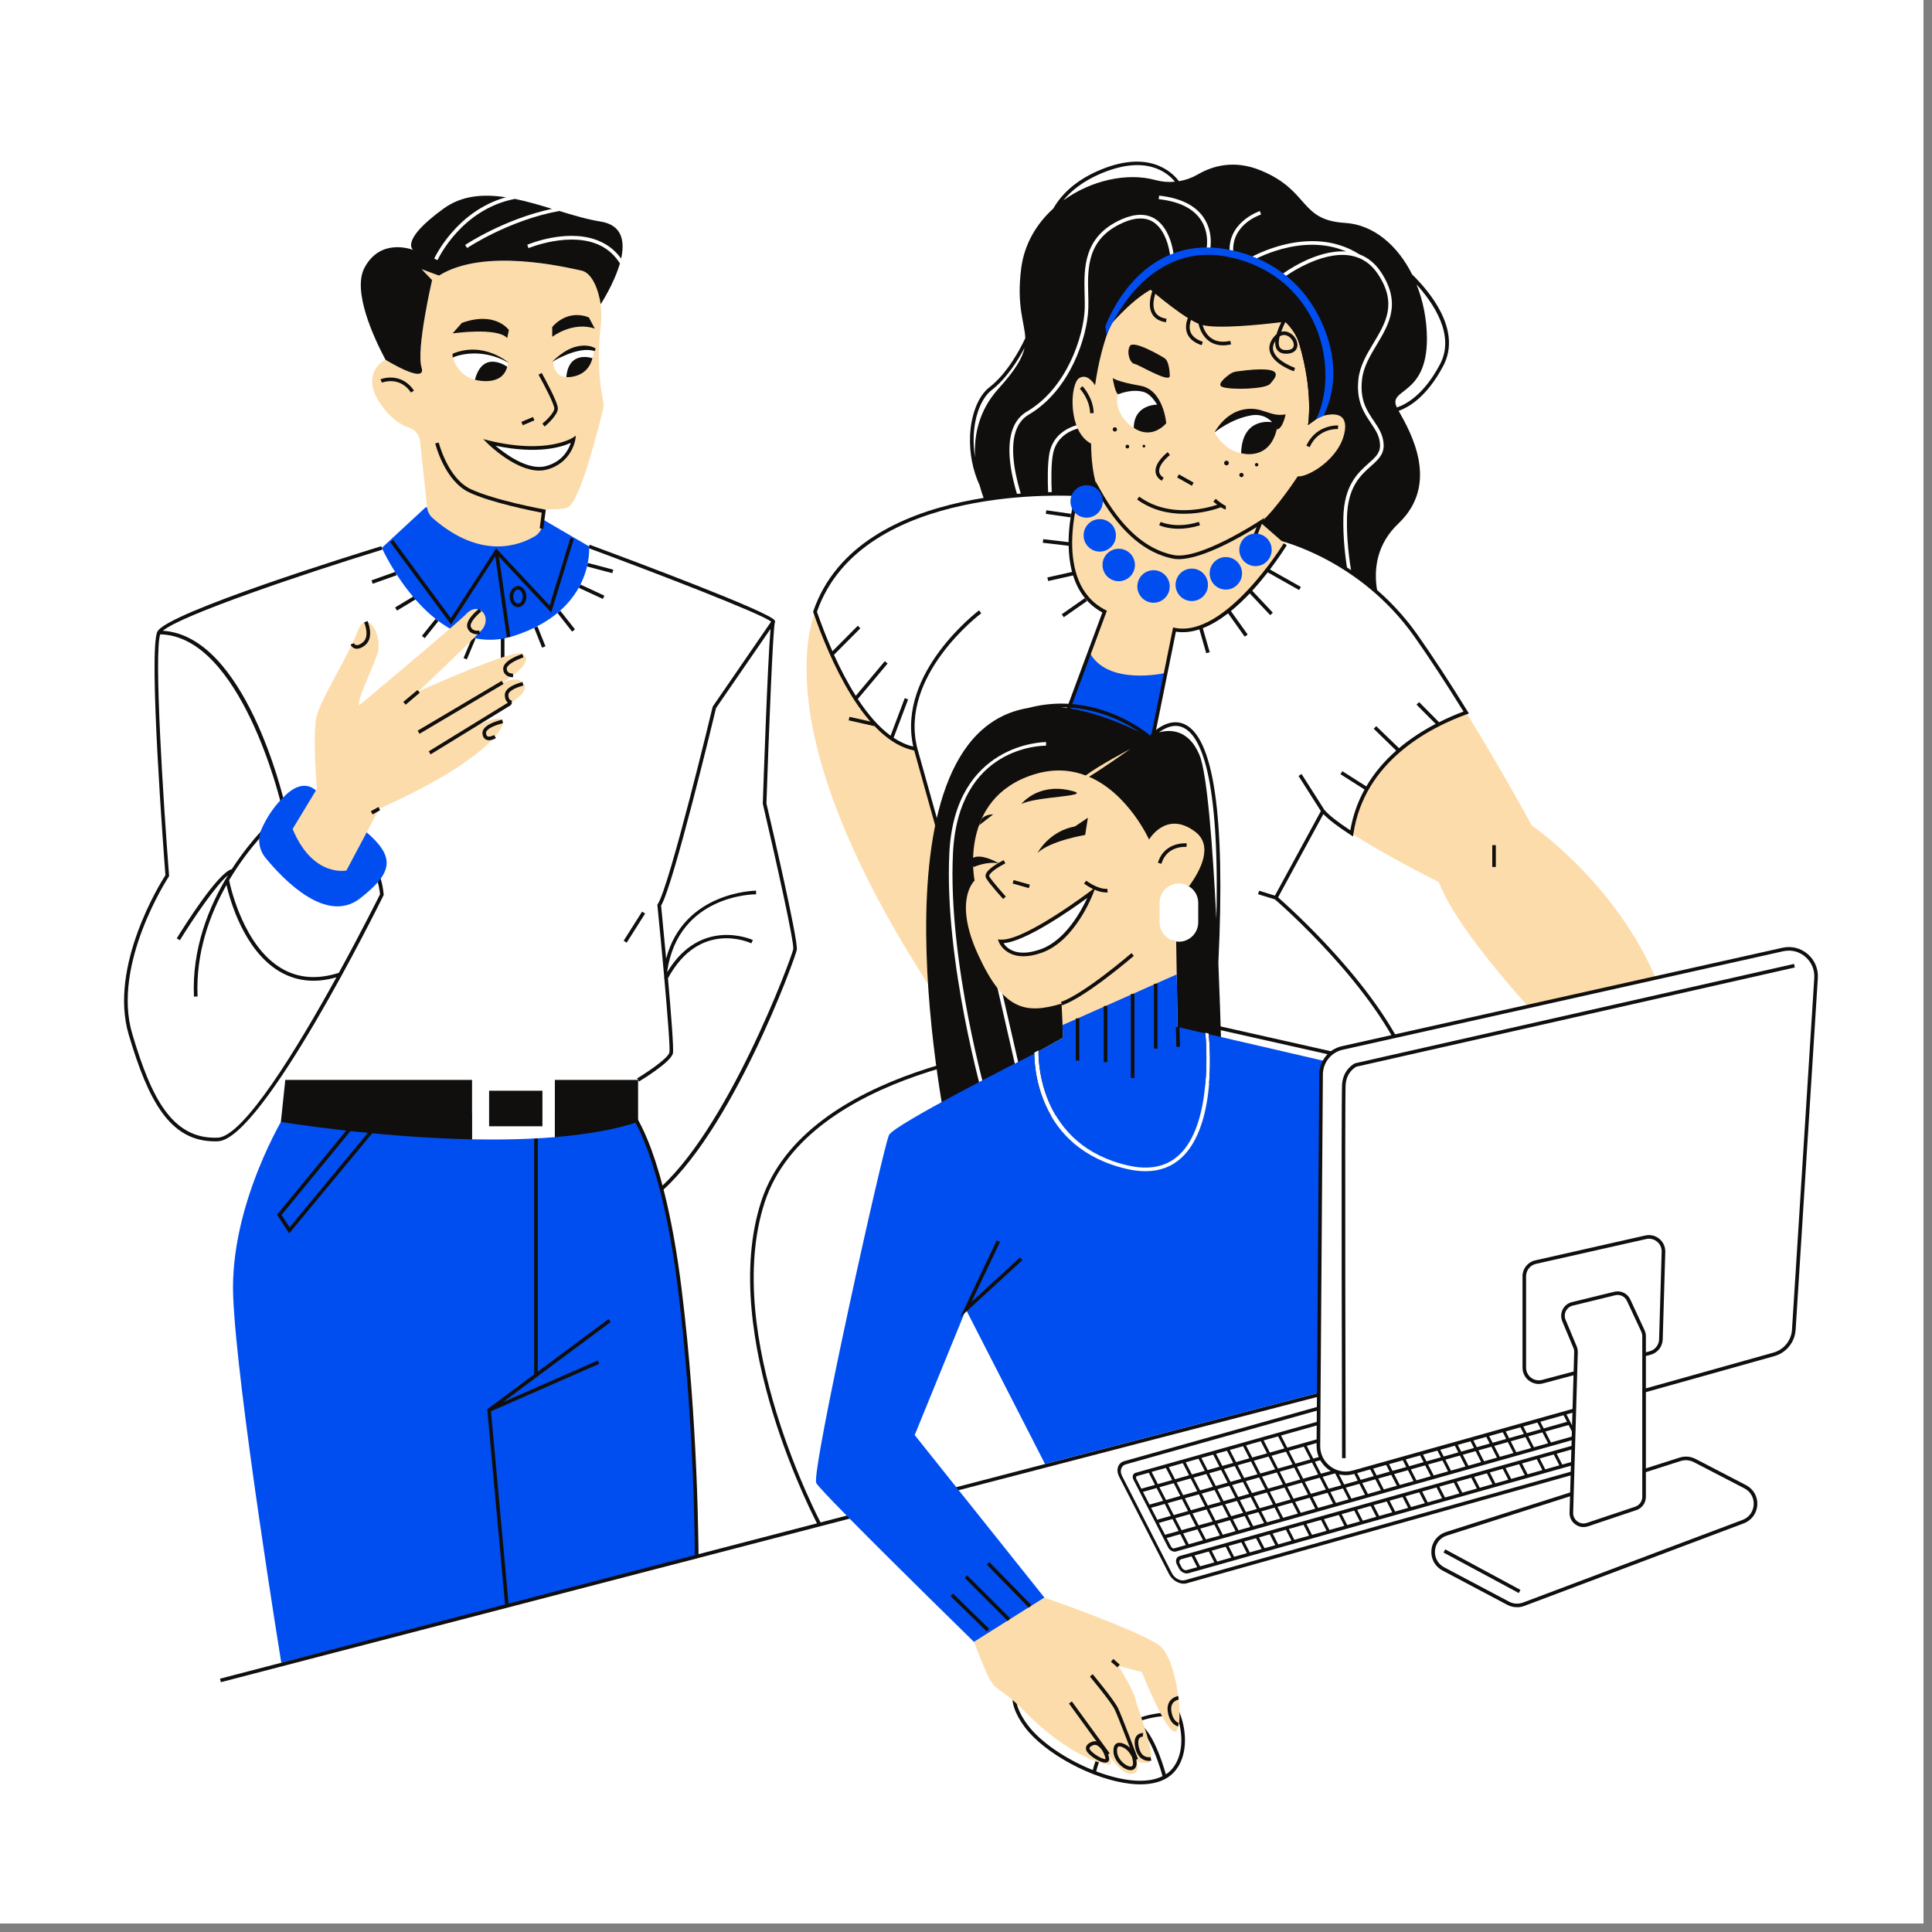 <svg xmlns="http://www.w3.org/2000/svg" xmlns:xlink="http://www.w3.org/1999/xlink" width="150" viewBox="0 0 112.5 112.5" height="150" preserveAspectRatio="xMidYMid meet"><rect x="0" y="0" width="112.5" height="112.5" fill="#808080" stroke="none"/><defs><clipPath id="id1"><path d="M 0 0 L 112.004 0 L 112.004 112.004 L 0 112.004 Z M 0 0 " clip-rule="nonzero"></path></clipPath><clipPath id="id2"><path d="M 59.027 78.684 L 94.262 78.684 L 94.262 103.902 L 59.027 103.902 Z M 59.027 78.684 " clip-rule="nonzero"></path></clipPath><clipPath id="id3"><path d="M 58.816 78.262 L 93.422 78.262 L 93.422 103.902 L 58.816 103.902 Z M 58.816 78.262 " clip-rule="nonzero"></path></clipPath><clipPath id="id4"><path d="M 56 43 L 71 43 L 71 103.906 L 56 103.906 Z M 56 43 " clip-rule="nonzero"></path></clipPath><clipPath id="id5"><path d="M 55 45 L 70 45 L 70 103.906 L 55 103.906 Z M 55 45 " clip-rule="nonzero"></path></clipPath><clipPath id="id6"><path d="M 76 55 L 105.965 55 L 105.965 86 L 76 86 Z M 76 55 " clip-rule="nonzero"></path></clipPath><clipPath id="id7"><path d="M 76.645 55.102 L 105.855 55.102 L 105.855 86 L 76.645 86 Z M 76.645 55.102 " clip-rule="nonzero"></path></clipPath></defs><g clip-path="url(#id1)"><path fill="rgb(100%, 100%, 100%)" d="M 0 0 L 112.5 0 L 112.5 120 L 0 120 Z M 0 0 " fill-opacity="1" fill-rule="nonzero"></path><path fill="rgb(100%, 100%, 100%)" d="M 0 0 L 112.5 0 L 112.5 112.5 L 0 112.5 Z M 0 0 " fill-opacity="1" fill-rule="nonzero"></path><path fill="rgb(100%, 100%, 100%)" d="M 0 0 L 112.5 0 L 112.5 112.5 L 0 112.5 Z M 0 0 " fill-opacity="1" fill-rule="nonzero"></path></g><path fill="rgb(6.27%, 5.879%, 5.099%)" d="M 34.23 32.781 L 35.711 33.172 L 35.656 33.375 L 34.18 32.984 Z M 27.5 37.113 L 27.691 37.191 L 27.184 38.398 L 26.992 38.32 Z M 25.363 36.035 L 25.527 36.168 L 24.734 37.16 L 24.57 37.027 Z M 24.141 34.691 L 24.25 34.871 L 23.117 35.555 L 23.008 35.371 Z M 21.633 33.793 L 23.027 33.297 L 23.098 33.496 L 21.703 33.992 Z M 29.164 37.043 L 29.375 37.043 L 29.375 38.359 L 29.164 38.359 Z M 33.793 34.035 L 35.191 34.684 L 35.105 34.875 L 33.703 34.227 Z M 31.297 36.473 L 31.762 37.633 L 31.566 37.715 L 31.102 36.551 Z M 32.625 35.562 L 33.48 36.648 L 33.316 36.781 L 32.461 35.691 Z M 37.566 53.195 L 36.492 54.891 L 36.316 54.777 L 37.387 53.086 Z M 46.398 55.305 C 46.32 55.766 42.57 66.09 38.238 69.613 L 38.105 69.449 C 42.301 66.039 46.117 55.707 46.191 55.27 C 46.258 54.891 45.168 50.008 44.422 46.816 L 44.418 46.805 L 44.418 46.789 C 44.449 45.863 44.699 38.555 44.867 36.621 L 41.695 41.23 C 41.543 41.871 39.211 51.551 38.496 52.73 C 38.531 53.105 38.656 54.371 38.789 55.82 C 39.816 51.914 43.98 51.863 44.027 51.863 L 44.027 52.074 C 43.844 52.074 39.523 52.129 38.855 56.531 C 38.855 56.555 38.859 56.578 38.859 56.598 C 40.812 53.363 43.809 54.723 43.84 54.738 L 43.75 54.93 C 43.629 54.871 40.738 53.566 38.895 56.965 C 39.078 59.02 39.238 61.082 39.184 61.332 C 39.07 61.844 37.398 62.859 37.207 62.977 L 37.102 62.793 C 37.789 62.379 38.91 61.605 38.98 61.285 C 39.027 61.078 38.879 59.172 38.684 56.977 L 38.656 56.961 C 38.664 56.945 38.672 56.934 38.68 56.922 C 38.555 55.508 38.406 53.98 38.281 52.715 L 38.277 52.676 L 38.301 52.645 C 38.977 51.645 41.473 41.27 41.496 41.164 L 41.512 41.129 L 44.902 36.199 C 44.371 35.75 38.309 33.41 34.262 31.914 L 34.336 31.719 C 36.816 32.637 44.922 35.664 45.121 36.141 C 45.137 36.176 45.137 36.215 45.121 36.246 C 45.008 36.559 44.766 42.715 44.629 46.785 C 44.836 47.664 46.492 54.766 46.398 55.305 Z M 19.73 56.648 C 18.477 57.051 17.348 56.961 16.375 56.379 C 14.195 55.082 13.434 51.707 13.34 51.258 C 14.516 49.277 15.852 48.023 16.047 47.84 C 17.984 47.664 19.508 48.051 20.578 48.984 C 21.93 50.16 22.109 51.848 22.129 52.078 C 22.004 52.324 21.031 54.273 19.73 56.648 Z M 20.719 48.828 C 19.598 47.848 18.008 47.445 15.996 47.633 L 15.961 47.637 L 15.934 47.66 C 15.91 47.684 14.684 48.773 13.496 50.613 C 12.695 50.801 10.695 53.984 10.293 54.641 L 10.473 54.75 C 11.27 53.457 12.598 51.516 13.273 50.965 C 12.172 52.773 11.168 55.219 11.293 58.035 L 11.504 58.023 C 11.391 55.488 12.211 53.258 13.188 51.531 C 13.398 52.449 14.215 55.336 16.266 56.562 C 16.879 56.926 17.543 57.109 18.258 57.109 C 18.688 57.109 19.129 57.039 19.59 56.91 C 17.34 61 14.188 66.188 12.68 66.246 C 10.055 66.352 8.828 64.004 7.699 60.191 C 6.496 56.137 9.793 51.098 9.828 51.047 L 9.848 51.016 L 9.844 50.98 C 9.5 46.555 8.961 38.051 9.328 36.938 C 14.031 37.031 16.344 46.719 16.367 46.816 L 16.57 46.77 C 16.477 46.367 14.246 37.012 9.48 36.73 C 10.559 35.82 17.555 33.453 22.266 32.004 L 22.203 31.805 C 20.926 32.195 9.703 35.676 9.164 36.781 C 8.629 37.875 9.562 50.055 9.633 50.961 C 9.352 51.395 6.316 56.27 7.496 60.25 C 8.633 64.078 9.875 66.461 12.516 66.461 C 12.57 66.461 12.629 66.461 12.688 66.457 C 15.289 66.359 22.043 52.727 22.328 52.145 L 22.34 52.121 L 22.34 52.094 C 22.336 52.016 22.23 50.145 20.719 48.828 " fill-opacity="1" fill-rule="nonzero"></path><path fill="rgb(0.78%, 30.589%, 94.119%)" d="M 24.785 29.539 L 22.234 31.902 C 22.234 31.902 25.195 38.551 29.926 37.027 C 34.656 35.504 34.301 31.816 34.301 31.816 L 31.602 30.242 Z M 18.844 46.633 C 18.844 46.633 18.121 44.941 16.672 46.258 C 15.934 46.93 15.488 47.691 15.23 48.273 C 14.984 48.832 15.074 49.484 15.461 49.953 C 16.551 51.281 19.031 53.832 20.977 52.305 C 23.547 50.289 22.938 49.375 18.844 46.633 Z M 36.781 64.82 C 40.277 68.762 40.672 90.715 40.672 90.715 L 16.379 96.824 C 16.379 96.824 13.789 80.875 13.578 75.488 C 13.363 70.102 16.648 64.82 16.648 64.82 L 36.781 64.82 " fill-opacity="1" fill-rule="nonzero"></path><path fill="rgb(99.219%, 86.269%, 67.059%)" d="M 20.172 50.688 L 22.086 47.086 C 28.285 44.344 29.703 42.141 29.195 41.867 C 28.688 41.59 25.867 43.242 25.867 43.242 C 29.859 40.918 30.938 40.395 30.457 39.762 C 29.977 39.129 28.336 40.258 28.336 40.258 C 30.695 39.047 30.945 38.281 30.371 38.055 C 29.777 37.816 24.375 40.258 24.375 40.258 C 24.375 40.258 27.32 37.465 28.016 36.723 C 28.711 35.98 27.91 34.988 27.188 35.715 C 26.465 36.441 20.922 41.066 20.922 41.066 C 20.734 40.879 21.59 39.184 21.965 38.109 C 22.34 37.031 21.352 35.34 20.84 36.723 C 20.332 38.105 18.754 40.582 18.457 41.629 C 18.164 42.676 18.457 45.93 18.457 45.93 L 17.039 48.27 C 18.219 51.117 20.172 50.688 20.172 50.688 Z M 35.121 23.809 C 34.875 24.828 33.809 29.102 33.094 29.523 C 32.793 29.699 32.039 29.625 31.828 29.672 C 31.457 29.754 31.66 30.211 31.586 30.586 C 31.535 30.852 31.375 31.086 31.145 31.223 C 30.285 31.738 28.02 32.641 25.199 30.172 C 25.016 30.012 24.895 29.789 24.871 29.543 L 24.461 25.703 C 24.418 25.332 24.172 25.012 23.816 24.898 C 23.352 24.75 22.664 24.352 22.016 23.301 C 21.336 22.199 21.746 21.301 22.449 20.949 C 22.449 20.949 24.867 22.445 24.547 21.395 C 24.223 20.348 25.16 16.312 25.16 16.312 L 24.547 15.672 L 25.562 16.047 C 28.188 14.406 32.926 15.562 33.836 15.75 C 34.746 15.938 34.977 17.715 34.977 17.715 L 34.973 17.719 C 35.023 18.129 35.039 18.551 34.984 18.977 C 34.707 21.09 35.008 22.82 35.129 23.391 C 35.156 23.531 35.156 23.672 35.121 23.809 " fill-opacity="1" fill-rule="nonzero"></path><path fill="rgb(100%, 100%, 100%)" d="M 33.398 25.582 C 33.398 25.582 31.891 26.586 28.48 25.762 C 28.48 25.762 30.355 27.609 31.781 27.25 C 33.211 26.891 33.398 25.582 33.398 25.582 Z M 29.57 21.133 C 29.57 21.133 28.168 20.086 26.355 20.742 C 26.355 20.742 26.59 21.934 27.785 22.137 C 29.57 22.441 29.57 21.133 29.57 21.133 Z M 33.398 21.922 C 32.23 22.191 32.211 21.098 32.211 21.098 C 33.121 19.988 34.586 20.363 34.586 20.363 C 34.586 20.363 34.566 21.652 33.398 21.922 " fill-opacity="1" fill-rule="nonzero"></path><path fill="rgb(6.27%, 5.879%, 5.099%)" d="M 28.879 42.98 L 28.77 42.801 C 28.707 42.836 28.508 42.93 28.395 42.879 C 28.379 42.871 28.324 42.848 28.301 42.719 C 28.25 42.406 29.02 42.172 29.289 42.113 L 29.246 41.906 C 29.121 41.934 28 42.188 28.098 42.754 C 28.129 42.949 28.23 43.035 28.309 43.07 C 28.363 43.094 28.418 43.105 28.477 43.105 C 28.664 43.105 28.852 42.996 28.879 42.98 Z M 29.801 40.793 C 29.793 40.793 29.602 40.785 29.602 40.465 C 29.602 40.184 30.246 39.973 30.473 39.922 L 30.426 39.715 C 30.32 39.742 29.395 39.965 29.395 40.465 C 29.395 40.887 29.656 41 29.797 41.004 Z M 29.879 39.434 L 29.871 39.227 C 29.867 39.223 29.684 39.23 29.582 39.129 C 29.531 39.082 29.508 39.016 29.508 38.934 C 29.508 38.699 30.078 38.41 30.48 38.281 L 30.418 38.078 C 30.301 38.117 29.301 38.453 29.301 38.934 C 29.301 39.074 29.344 39.195 29.438 39.281 C 29.586 39.426 29.809 39.434 29.867 39.434 C 29.871 39.434 29.879 39.434 29.879 39.434 Z M 27.949 36.918 L 27.906 36.715 C 27.891 36.719 27.52 36.793 27.414 36.492 C 27.336 36.262 27.75 35.828 28.027 35.609 L 27.898 35.445 C 27.812 35.512 27.062 36.113 27.219 36.562 C 27.32 36.855 27.59 36.934 27.797 36.934 C 27.852 36.934 27.906 36.93 27.949 36.918 Z M 21.25 37.578 C 21.816 37.129 21.418 36.203 21.402 36.16 L 21.207 36.246 C 21.211 36.254 21.559 37.062 21.121 37.41 C 20.965 37.535 20.832 37.586 20.734 37.562 C 20.645 37.539 20.605 37.457 20.605 37.453 L 20.41 37.535 C 20.441 37.602 20.527 37.727 20.68 37.766 C 20.715 37.773 20.75 37.777 20.785 37.777 C 20.922 37.777 21.082 37.711 21.25 37.578 Z M 22.137 47.176 L 22.035 46.992 L 21.594 47.238 L 21.695 47.422 Z M 29.773 41.043 L 29.664 40.863 L 24.965 43.75 L 25.074 43.926 Z M 29.32 39.828 L 29.215 39.648 L 24.32 42.547 L 24.43 42.727 Z M 23.621 41.035 L 23.484 40.871 L 24.309 40.18 L 24.441 40.34 L 23.621 41.035 " fill-opacity="1" fill-rule="nonzero"></path><path fill="rgb(6.27%, 5.879%, 5.099%)" d="M 39.688 75.039 C 38.695 67.078 36.938 64.844 36.859 64.754 L 36.699 64.887 C 36.719 64.91 38.496 67.164 39.48 75.066 C 40.465 82.992 40.457 90.453 40.457 90.527 L 40.668 90.527 C 40.668 90.457 40.676 82.98 39.688 75.039 Z M 20.828 65.352 L 16.395 70.746 L 16.863 71.465 L 21.473 65.902 Z M 20.801 65.051 L 21.766 65.879 L 16.84 71.82 L 16.133 70.73 Z M 35.559 76.98 L 29.289 81.645 L 34.812 79.219 L 34.895 79.414 L 28.59 82.18 L 29.625 93.508 L 29.418 93.531 L 28.371 82.062 L 31.105 80.027 L 31.105 66.254 L 31.316 66.254 L 31.316 79.871 L 35.434 76.812 L 35.559 76.98 " fill-opacity="1" fill-rule="nonzero"></path><path fill="rgb(100%, 100%, 100%)" d="M 32.309 62.883 L 32.309 66.215 C 30.75 66.344 29.105 66.371 27.488 66.344 L 27.488 62.883 L 32.309 62.883 " fill-opacity="1" fill-rule="nonzero"></path><path fill="rgb(6.27%, 5.879%, 5.099%)" d="M 31.586 63.512 L 28.48 63.512 L 28.48 65.582 L 31.586 65.582 Z M 32.309 62.883 L 32.309 66.215 C 34.094 66.066 35.766 65.793 37.156 65.328 L 37.156 62.883 Z M 16.613 62.883 L 27.488 62.883 L 27.488 66.344 C 21.75 66.223 16.355 65.328 16.355 65.328 L 16.613 62.883 " fill-opacity="1" fill-rule="nonzero"></path><path fill="rgb(6.27%, 5.879%, 5.099%)" d="M 30.441 34.738 C 30.441 34.52 30.316 34.332 30.164 34.332 C 30.012 34.332 29.887 34.52 29.887 34.738 C 29.887 34.961 30.012 35.145 30.164 35.145 C 30.316 35.145 30.441 34.961 30.441 34.738 Z M 30.652 34.738 C 30.652 35.078 30.434 35.355 30.164 35.355 C 29.895 35.355 29.676 35.078 29.676 34.738 C 29.676 34.398 29.895 34.125 30.164 34.125 C 30.434 34.125 30.652 34.398 30.652 34.738 Z M 33.414 31.383 L 32.098 35.668 L 29.055 32.414 L 29.719 37.078 L 29.512 37.109 L 28.84 32.395 L 26.266 36.363 L 22.719 31.562 L 22.891 31.438 L 26.254 35.992 L 28.891 31.93 L 32.004 35.258 L 33.215 31.32 L 33.414 31.383 " fill-opacity="1" fill-rule="nonzero"></path><path fill="rgb(6.27%, 5.879%, 5.099%)" d="M 36.098 15.336 C 35.754 16.531 34.977 17.715 34.977 17.715 C 34.977 17.715 34.746 15.938 33.836 15.75 C 32.926 15.562 28.188 14.406 25.562 16.047 L 24.547 15.672 L 25.16 16.312 C 25.16 16.312 24.223 20.348 24.547 21.395 C 24.867 22.445 22.449 20.949 22.449 20.949 C 21.77 19.676 20.5 16.941 21.227 15.586 C 22.16 13.84 23.957 14.516 24.059 14.555 C 23.996 14.508 23.348 13.949 25.828 12.148 C 26.898 11.371 28.152 11.289 29.457 11.488 C 26.555 12.301 25.297 15.027 25.285 15.062 L 25.477 15.148 C 25.492 15.113 26.844 12.184 29.984 11.582 C 30.699 11.727 31.426 11.941 32.141 12.16 C 29.336 12.766 27.117 14.242 27.086 14.266 L 27.203 14.441 C 27.238 14.418 29.625 12.824 32.566 12.285 C 33.402 12.539 34.215 12.781 34.977 12.902 C 36.238 13.102 36.391 14.055 36.168 15.059 C 35.883 14.66 35.523 14.348 35.09 14.129 C 33.254 13.191 30.801 14.211 30.699 14.254 L 30.777 14.449 C 30.805 14.438 33.246 13.426 34.996 14.316 C 35.449 14.547 35.812 14.891 36.098 15.336 Z M 28.852 25.953 C 29.43 26.441 30.73 27.402 31.758 27.148 C 32.766 26.895 33.121 26.156 33.238 25.785 C 32.734 26.02 31.336 26.477 28.852 25.953 Z M 31.395 27.402 C 30.012 27.402 28.477 25.906 28.406 25.836 L 28.137 25.57 L 28.504 25.66 C 31.832 26.465 33.324 25.504 33.34 25.496 L 33.535 25.367 L 33.5 25.598 C 33.5 25.613 33.289 26.98 31.809 27.352 C 31.672 27.387 31.535 27.402 31.395 27.402 Z M 30.441 24.762 L 30.359 24.566 L 31.039 24.281 L 31.117 24.477 Z M 31.715 24.836 L 31.582 24.672 C 31.852 24.449 32.277 24.012 32.277 23.785 C 32.277 23.547 31.715 22.453 31.359 21.82 L 31.543 21.715 C 31.641 21.891 32.484 23.41 32.484 23.785 C 32.484 24.184 31.793 24.77 31.715 24.836 Z M 31.633 30.793 L 31.426 30.762 L 31.547 29.855 C 31.02 29.754 28.57 29.266 27.312 28.668 C 25.891 27.988 25.367 25.906 25.344 25.82 L 25.547 25.77 C 25.555 25.789 26.07 27.844 27.402 28.477 C 28.766 29.125 31.652 29.66 31.684 29.664 L 31.781 29.684 Z M 23.934 22.859 C 23.258 21.867 22.25 22.277 22.238 22.281 L 22.156 22.086 C 22.168 22.082 23.332 21.609 24.105 22.742 Z M 34.293 18.488 L 34.633 19.133 C 33.336 18.699 32.156 19.613 32.156 19.613 L 32.156 19.039 C 33.156 17.926 34.293 18.488 34.293 18.488 Z M 29.535 19.684 C 28.93 19.039 26.355 19.414 26.355 19.414 L 26.891 18.805 C 28.855 18.09 29.633 19.219 29.633 19.219 Z M 27.656 22.113 C 28.121 20.328 29.535 21.355 29.535 21.355 C 29.227 22.559 27.656 22.113 27.656 22.113 Z M 26.355 20.82 L 26.355 20.598 C 28.18 19.836 29.633 21.133 29.633 21.133 C 27.848 20.113 26.355 20.82 26.355 20.82 Z M 34.691 20.305 C 34.691 20.305 34.352 20.008 33.586 20.176 C 32.816 20.348 32.156 21.07 32.156 21.07 C 32.156 21.07 33.676 20.121 34.621 20.445 Z M 32.977 21.961 C 33.113 20.363 34.496 20.859 34.496 20.859 C 34.203 22.055 32.977 21.961 32.977 21.961 " fill-opacity="1" fill-rule="nonzero"></path><path fill="rgb(99.219%, 86.269%, 67.059%)" d="M 53.316 43.613 C 50.414 43.09 48.352 38.203 47.461 35.625 C 47.219 36.32 47.059 37.086 47 37.926 C 46.25 48.137 57.418 62.062 57.418 62.062 L 58.391 61.742 Z M 96.809 57.969 L 90.855 60.609 C 90.855 60.609 85.07 54.754 83.785 51.367 C 83.785 51.367 80.762 49.863 78.707 48.531 C 79.332 44.355 82.965 42.363 85.375 41.488 C 87.504 44.941 89.191 48.059 89.191 48.059 C 89.191 48.059 94.621 51.785 96.809 57.969 " fill-opacity="1" fill-rule="nonzero"></path><path fill="rgb(6.27%, 5.879%, 5.099%)" d="M 83.852 21.211 C 82.922 22.977 81.887 23.543 81.34 23.727 C 80.781 22.586 83.105 23.105 83.09 19.695 C 83.082 18.586 82.867 17.516 82.484 16.562 C 83.445 17.621 84.754 19.508 83.852 21.211 Z M 71.82 14.777 L 71.613 14.801 C 71.406 12.941 73.344 12.297 73.363 12.289 L 73.43 12.492 C 73.355 12.516 71.637 13.09 71.82 14.777 Z M 70.441 14.66 L 70.238 14.605 C 70.238 14.598 70.484 13.613 69.906 12.777 C 69.461 12.125 68.641 11.727 67.473 11.598 L 67.496 11.391 C 68.727 11.527 69.598 11.953 70.082 12.66 C 70.711 13.574 70.453 14.617 70.441 14.66 Z M 61.914 11.672 C 62.363 11.121 63.023 10.586 63.988 10.156 C 66.684 8.965 67.969 10.031 68.418 10.582 C 68.039 10.617 67.656 10.586 67.281 10.484 C 65.625 10.031 63.527 10.5 61.914 11.672 Z M 58.137 22.637 C 56.992 23.906 56.707 25.352 56.777 26.645 C 56.707 26.223 56.68 25.789 56.699 25.352 C 56.754 24.184 57.152 23.176 57.734 22.723 C 58.617 22.039 59.281 20.973 59.66 20.25 C 59.535 20.848 59.129 21.539 58.137 22.637 Z M 82.227 15.98 C 81.379 14.281 79.977 13.082 78.328 12.98 C 75.629 12.82 76.289 11.102 73.398 9.918 C 71.848 9.285 70.582 9.668 69.738 10.164 C 69.398 10.359 69.031 10.488 68.652 10.551 C 68.234 10 66.848 8.66 63.902 9.965 C 62.555 10.562 61.777 11.367 61.332 12.145 C 60.359 13.027 59.648 14.207 59.465 15.617 C 59.18 17.848 59.668 18.781 59.703 19.688 C 59.426 20.285 58.672 21.734 57.609 22.555 C 56.977 23.043 56.547 24.113 56.488 25.344 C 56.441 26.371 56.637 27.367 57.043 28.262 C 57.359 29.43 57.832 30.238 57.832 30.238 L 59.965 30.785 C 59.422 29.555 57.688 25.199 59.797 23.965 C 62.137 22.594 63.102 19.566 63.164 17.977 C 63.172 17.707 63.164 17.422 63.156 17.117 C 63.121 15.617 63.07 13.746 65.34 12.758 C 66.094 12.434 66.734 12.426 67.242 12.734 C 68.234 13.34 68.355 14.926 68.359 14.992 L 68.152 15.008 C 68.152 14.992 68.031 13.461 67.133 12.914 C 66.688 12.645 66.109 12.656 65.426 12.953 C 63.285 13.883 63.328 15.598 63.367 17.113 C 63.375 17.418 63.383 17.707 63.371 17.984 C 63.312 19.617 62.312 22.734 59.902 24.145 C 57.875 25.332 59.812 29.934 60.227 30.855 L 61.211 31.109 C 61.082 29.828 60.902 27.562 61.102 26.426 C 61.398 24.754 63.246 24.652 63.262 24.648 L 63.273 24.859 C 63.203 24.863 61.578 24.961 61.309 26.465 C 61.109 27.582 61.301 29.906 61.43 31.164 L 79.012 35.691 C 78.734 34.73 78.18 32.484 78.223 30.156 C 78.258 28.254 79.082 27.523 79.684 26.988 C 80.086 26.633 80.379 26.371 80.359 25.902 C 80.34 25.391 80.098 25.035 79.816 24.617 C 79.414 24.02 78.957 23.344 79.102 22.062 C 79.191 21.289 79.594 20.617 79.984 19.969 C 80.695 18.785 81.367 17.668 80.242 15.969 C 79.844 15.363 79.309 15 78.648 14.883 C 76.895 14.578 74.816 16.113 74.797 16.129 L 74.672 15.961 C 74.754 15.898 76.625 14.516 78.391 14.645 C 75.758 13.512 72.906 15.188 72.875 15.207 L 72.77 15.023 C 72.805 15.004 76.254 12.973 79.156 14.809 C 79.66 15 80.086 15.348 80.418 15.852 C 81.613 17.66 80.875 18.891 80.164 20.078 C 79.785 20.707 79.395 21.359 79.312 22.086 C 79.172 23.289 79.59 23.906 79.992 24.5 C 80.277 24.922 80.547 25.324 80.57 25.891 C 80.594 26.465 80.234 26.781 79.824 27.148 C 79.219 27.684 78.469 28.352 78.434 30.16 C 78.387 32.566 78.992 34.883 79.246 35.754 L 80.785 36.152 C 80.785 36.152 78.914 32.871 81.43 30.484 C 83.863 28.176 82.141 25.156 81.441 23.922 C 82.043 23.715 83.086 23.105 84.039 21.309 C 85.16 19.188 83.176 16.902 82.227 15.98 " fill-opacity="1" fill-rule="nonzero"></path><path fill="rgb(100%, 100%, 100%)" d="M 82.125 62.363 L 68.121 59.211 L 70.25 54.105 C 70.25 54.105 71.004 49.781 69.094 49.742 C 68.188 49.719 66.973 50.648 66.648 52.789 C 66.297 55.141 66.883 58.73 66.883 58.73 L 59.102 61.508 L 58.391 61.742 L 53.316 43.613 C 50.414 43.09 48.352 38.203 47.461 35.625 C 50.117 27.879 62.742 28.785 62.742 28.785 L 74.461 31.359 C 74.461 31.359 79.18 32.387 82.445 37.012 C 83.438 38.414 84.449 39.984 85.375 41.488 C 82.965 42.363 79.332 44.355 78.707 48.531 C 77.961 48.047 77.34 47.582 77.035 47.223 L 74.289 52.277 C 74.289 52.277 80.355 57.453 82.125 62.363 " fill-opacity="1" fill-rule="nonzero"></path><path fill="rgb(0.78%, 30.589%, 94.119%)" d="M 66.09 49.453 L 60.227 46.828 L 63.438 37.977 L 67.855 39.188 L 66.09 49.453 " fill-opacity="1" fill-rule="nonzero"></path><path fill="rgb(6.27%, 5.879%, 5.099%)" d="M 74.238 52.152 L 73.32 51.867 L 73.258 52.07 L 74.238 52.371 C 74.551 52.641 80.18 57.551 81.961 62.219 L 68.266 59.137 L 70.344 54.145 L 70.352 54.125 C 70.375 54.004 70.859 51.152 69.965 50.059 C 69.742 49.785 69.449 49.645 69.098 49.637 C 68.066 49.617 66.859 50.68 66.547 52.773 C 66.227 54.91 66.68 58.094 66.766 58.66 L 59.07 61.406 L 58.461 61.605 L 53.418 43.582 C 52.328 39.34 57.09 35.746 57.137 35.711 L 57.012 35.539 C 56.965 35.578 52.215 39.164 53.18 43.473 C 52.781 43.379 52.402 43.203 52.035 42.961 L 52.879 40.727 L 52.684 40.652 L 51.859 42.84 C 51.152 42.32 50.516 41.566 49.949 40.703 L 51.684 38.637 L 51.523 38.5 L 49.832 40.516 C 49.352 39.762 48.93 38.938 48.562 38.129 L 50.098 36.586 L 49.949 36.438 L 48.473 37.922 C 48.109 37.102 47.809 36.305 47.57 35.625 C 50.195 28.082 62.605 28.883 62.719 28.887 L 74.438 31.461 C 74.488 31.473 79.156 32.539 82.359 37.07 C 83.23 38.305 84.191 39.773 85.219 41.434 C 84.789 41.594 84.305 41.801 83.797 42.055 L 82.633 40.883 L 82.484 41.031 L 83.598 42.152 C 82.895 42.52 82.152 42.988 81.465 43.566 L 80.137 42.285 L 79.992 42.434 L 81.301 43.707 C 80.645 44.285 80.039 44.977 79.559 45.793 L 78.164 44.906 L 78.055 45.082 L 79.457 45.973 C 79.07 46.676 78.781 47.465 78.629 48.352 C 77.883 47.859 77.375 47.461 77.121 47.16 L 75.789 45.07 L 75.613 45.184 L 76.914 47.23 Z M 78.648 48.617 L 78.785 48.707 L 78.809 48.547 C 79.441 44.348 83.219 42.383 85.41 41.59 L 85.535 41.543 L 85.465 41.434 C 84.41 39.723 83.422 38.215 82.531 36.949 C 79.281 32.348 74.531 31.266 74.484 31.254 L 62.746 28.68 C 62.621 28.672 50.012 27.859 47.359 35.59 L 47.348 35.625 L 47.359 35.66 C 48.32 38.422 50.352 43.121 53.234 43.703 L 58.32 61.875 L 59.137 61.605 L 67 58.797 L 66.984 58.711 C 66.98 58.676 66.406 55.113 66.754 52.805 C 67.051 50.832 68.156 49.824 69.094 49.844 C 69.387 49.852 69.617 49.965 69.805 50.195 C 70.609 51.18 70.18 53.879 70.148 54.074 L 67.977 59.289 L 82.289 62.508 L 82.223 62.328 C 80.566 57.719 75.082 52.832 74.422 52.254 L 77.059 47.406 C 77.367 47.723 77.898 48.133 78.648 48.617 " fill-opacity="1" fill-rule="nonzero"></path><path fill="rgb(99.219%, 86.269%, 67.059%)" d="M 78.297 25.156 C 78.004 26.742 76.125 27.816 75.566 27.738 C 75.566 27.738 74.281 29.699 73.395 30.426 L 74.844 31.691 C 74.844 31.691 71.441 37.172 68.391 36.66 L 67.855 39.188 C 67.855 39.188 64.48 39.969 63.438 37.977 L 64.32 35.613 C 64.32 35.613 61.297 34.027 62.742 28.785 L 63.945 28.516 C 63.945 28.516 63.598 27.793 63.543 26.207 C 63.543 26.207 63.535 26.07 63.535 25.832 C 62.16 25.129 62.297 22.336 62.848 22.012 C 63.234 21.785 63.566 22.125 63.766 22.434 C 63.941 21.207 64.254 19.844 64.793 18.609 L 64.793 18.734 C 64.793 18.734 65.875 17.418 67.211 16.746 C 68.551 16.074 74.789 17.121 75.648 19.996 C 76.504 22.871 76.164 24.754 76.164 24.754 L 76.797 24.297 C 76.797 24.297 78.59 23.57 78.297 25.156 " fill-opacity="1" fill-rule="nonzero"></path><path fill="rgb(100%, 100%, 100%)" d="M 67.91 24.648 C 67.91 24.648 67.453 22.336 65.715 22.578 C 63.973 22.82 65.953 26.41 67.91 24.648 Z M 70.719 25.184 C 70.719 25.184 72.164 23.113 73.797 24.27 C 75.434 25.426 72.328 27.898 70.719 25.184 " fill-opacity="1" fill-rule="nonzero"></path><path fill="rgb(6.27%, 5.879%, 5.099%)" d="M 74.953 19.547 C 75.195 19.648 75.375 19.938 75.332 20.148 C 75.297 20.34 75.082 20.383 74.914 20.387 C 74.711 20.391 74.586 20.336 74.52 20.223 C 74.434 20.074 74.453 19.84 74.516 19.586 C 74.656 19.496 74.805 19.484 74.953 19.547 Z M 68.258 15 C 66.578 15.609 65.492 17.004 64.793 18.609 L 64.508 19.098 C 64.508 19.098 65.727 17.598 66.988 16.867 C 67.023 16.895 67.059 16.926 67.098 16.957 C 66.973 17.324 66.867 17.844 67.066 18.238 C 67.211 18.527 67.488 18.703 67.895 18.766 L 67.926 18.559 C 67.59 18.508 67.363 18.367 67.254 18.145 C 67.102 17.84 67.172 17.426 67.273 17.105 C 67.812 17.551 68.539 18.125 69.168 18.516 C 69.074 18.766 69.023 19.047 69.098 19.32 C 69.195 19.676 69.488 19.938 69.973 20.102 L 70.039 19.902 C 69.625 19.762 69.379 19.547 69.301 19.262 C 69.242 19.055 69.281 18.832 69.352 18.629 C 69.508 18.719 69.656 18.793 69.789 18.852 C 69.844 19.102 69.996 19.562 70.395 19.855 C 70.625 20.023 70.902 20.109 71.219 20.109 C 71.367 20.109 71.52 20.09 71.684 20.055 L 71.641 19.848 C 71.184 19.949 70.805 19.895 70.52 19.684 C 70.234 19.48 70.094 19.16 70.027 18.93 C 70.934 19.152 73.285 18.922 74.605 18.762 C 74.516 18.953 74.406 19.203 74.332 19.461 C 74.262 19.52 74.188 19.594 74.117 19.695 C 73.922 19.973 73.867 20.25 73.957 20.52 C 74.184 21.219 75.297 21.605 75.344 21.621 L 75.41 21.422 C 75.398 21.418 74.352 21.055 74.156 20.453 C 74.094 20.262 74.125 20.07 74.258 19.867 C 74.246 20.039 74.266 20.203 74.34 20.332 C 74.445 20.512 74.637 20.602 74.918 20.598 C 75.41 20.586 75.516 20.309 75.539 20.188 C 75.602 19.879 75.371 19.496 75.035 19.355 C 74.949 19.316 74.789 19.27 74.602 19.32 C 74.676 19.109 74.77 18.902 74.852 18.746 C 75.227 19.117 75.508 19.531 75.648 19.996 C 76.504 22.871 76.164 24.754 76.164 24.754 L 76.797 24.297 C 79.289 18.84 73.422 13.117 68.258 15 " fill-opacity="1" fill-rule="nonzero"></path><path fill="rgb(6.27%, 5.879%, 5.099%)" d="M 69.875 30.586 L 69.812 30.387 C 68.484 30.812 67.598 30.395 67.59 30.391 L 67.496 30.578 C 67.523 30.594 67.938 30.789 68.625 30.789 C 68.977 30.789 69.398 30.738 69.875 30.586 Z M 50.945 42.074 L 49.465 41.742 L 49.418 41.945 L 50.898 42.281 Z M 87.102 49.211 L 86.895 49.211 L 86.895 50.484 L 87.102 50.484 Z M 73.176 30.691 L 72.789 31.648 L 72.984 31.73 L 73.621 30.152 L 73.34 30.336 C 73.305 30.359 69.84 32.629 68.332 32.32 C 66.699 31.984 65.297 30.727 64.039 28.465 L 63.805 28.043 L 63.926 29.566 L 64.133 29.547 L 64.09 28.973 C 65.32 31.035 66.695 32.199 68.289 32.527 C 68.398 32.551 68.516 32.559 68.637 32.559 C 70.055 32.559 72.375 31.191 73.176 30.691 Z M 66.609 25.895 C 66.566 25.895 66.531 25.934 66.531 25.977 C 66.531 26.023 66.566 26.059 66.609 26.059 C 66.652 26.059 66.691 26.023 66.691 25.977 C 66.691 25.934 66.652 25.895 66.609 25.895 Z M 65.645 25.895 C 65.586 25.895 65.539 25.945 65.539 26.004 C 65.539 26.062 65.586 26.113 65.645 26.113 C 65.707 26.113 65.754 26.062 65.754 26.004 C 65.754 25.945 65.707 25.895 65.645 25.895 Z M 64.918 24.879 C 64.848 24.879 64.793 24.934 64.793 25.004 C 64.793 25.074 64.848 25.129 64.918 25.129 C 64.988 25.129 65.043 25.074 65.043 25.004 C 65.043 24.934 64.988 24.879 64.918 24.879 Z M 73.176 26.961 C 73.121 26.961 73.074 27.004 73.074 27.062 C 73.074 27.113 73.121 27.16 73.176 27.16 C 73.227 27.16 73.273 27.113 73.273 27.062 C 73.273 27.004 73.227 26.961 73.176 26.961 Z M 72.289 27.535 C 72.223 27.535 72.164 27.594 72.164 27.66 C 72.164 27.73 72.223 27.785 72.289 27.785 C 72.359 27.785 72.414 27.73 72.414 27.66 C 72.414 27.594 72.359 27.535 72.289 27.535 Z M 71.418 26.824 C 71.344 26.824 71.281 26.887 71.281 26.961 C 71.281 27.039 71.344 27.098 71.418 27.098 C 71.496 27.098 71.555 27.039 71.555 26.961 C 71.555 26.887 71.496 26.824 71.418 26.824 Z M 68.117 21.859 C 68.117 21.859 68.105 21.055 67.824 20.867 C 67.543 20.68 65.988 19.789 65.789 20.152 C 65.59 20.516 65.789 21.148 66.059 21.188 C 66.324 21.23 68.18 22.379 68.117 21.859 Z M 72.02 21.629 C 71.867 21.648 71.727 21.703 71.602 21.793 C 71.309 22.008 70.828 22.406 71.184 22.535 C 71.676 22.715 73.711 22.664 73.961 22.348 C 74.203 22.043 75.164 21.195 72.02 21.629 Z M 63.684 24.055 C 63.668 23.164 63.059 22.512 63.031 22.488 L 62.879 22.633 C 62.887 22.637 63.457 23.246 63.477 24.059 Z M 77.906 24.984 L 77.922 24.773 C 77.906 24.773 76.645 24.699 76.07 25.949 L 76.258 26.039 C 76.773 24.922 77.859 24.98 77.906 24.984 Z M 71.379 29.453 C 71.309 29.449 71.039 29.262 70.789 29.047 L 70.652 29.207 C 70.707 29.254 70.789 29.324 70.879 29.391 C 70.211 29.613 68.066 30.176 66.336 28.918 L 66.215 29.086 C 67.098 29.73 68.078 29.918 68.934 29.918 C 69.984 29.918 70.836 29.637 71.094 29.539 C 71.203 29.609 71.309 29.664 71.379 29.664 Z M 69.504 28.102 L 68.648 27.621 L 68.543 27.801 L 69.402 28.285 Z M 67.758 27.82 C 67.59 27.711 67.5 27.582 67.496 27.434 C 67.48 27.07 67.945 26.633 68.125 26.496 L 67.996 26.328 C 67.965 26.352 67.262 26.895 67.285 27.441 C 67.293 27.664 67.418 27.852 67.648 27.996 Z M 66.398 22.461 C 65.043 22.227 64.793 22.012 64.793 22.012 C 64.793 22.012 64.934 22.961 65.133 22.953 C 65.133 22.953 65.918 22.609 66.633 22.836 C 66.914 22.926 67.172 23.23 67.383 23.562 C 67.375 23.562 66.031 23.539 66.02 24.91 C 66.02 24.91 66.957 25.668 67.91 24.648 C 67.91 24.648 67.758 22.695 66.398 22.461 Z M 74.859 24.129 C 74.859 24.129 74.699 24.988 74.344 25.004 C 74.344 25.004 74.312 24.922 74.242 24.809 L 74.344 25.004 C 73.898 26.883 72.27 26.387 72.27 26.387 C 72.328 24.434 73.762 24.539 74.074 24.582 C 73.84 24.328 73.438 24.07 72.789 24.199 C 71.613 24.43 70.719 25.184 70.719 25.184 C 70.719 25.184 71.289 24.066 72.398 23.848 C 73.504 23.625 73.914 24.305 74.859 24.129 " fill-opacity="1" fill-rule="nonzero"></path><path fill="rgb(6.27%, 5.879%, 5.099%)" d="M 62.363 29.918 L 60.926 29.715 L 60.898 29.922 L 62.336 30.125 Z M 63.172 34.828 L 61.824 35.77 L 61.945 35.941 L 63.293 35 Z M 75.648 34.359 L 75.75 34.176 L 73.949 33.16 C 74.523 32.406 74.887 31.816 74.93 31.746 L 74.754 31.633 C 74.719 31.691 71.348 37.156 68.41 36.559 L 68.309 36.535 L 67.027 42.867 L 67.234 42.91 L 68.473 36.781 C 68.93 36.855 69.387 36.797 69.84 36.648 L 70.238 38.035 L 70.441 37.977 L 70.039 36.578 C 70.543 36.383 71.039 36.078 71.512 35.715 L 72.48 37.074 L 72.652 36.949 L 71.676 35.582 C 72.062 35.266 72.434 34.914 72.773 34.555 L 73.965 35.82 L 74.117 35.676 L 72.918 34.398 C 73.25 34.035 73.555 33.668 73.82 33.328 Z M 64.371 35.52 L 64.453 35.562 L 62.242 41.527 L 62.043 41.453 L 64.191 35.664 C 63.27 35.164 62.758 34.375 62.484 33.508 L 61.035 33.832 L 60.988 33.625 L 62.426 33.305 C 62.293 32.805 62.238 32.285 62.227 31.781 L 60.723 31.605 L 60.746 31.395 L 62.223 31.57 C 62.234 30.07 62.633 28.777 62.641 28.754 L 62.84 28.816 C 62.824 28.867 61.258 33.93 64.371 35.52 " fill-opacity="1" fill-rule="nonzero"></path><path fill="rgb(0.78%, 30.589%, 94.119%)" d="M 64.215 29.199 C 64.215 29.723 63.793 30.145 63.273 30.145 C 62.754 30.145 62.332 29.723 62.332 29.199 C 62.332 28.676 62.754 28.254 63.273 28.254 C 63.793 28.254 64.215 28.676 64.215 29.199 Z M 64.98 31.176 C 64.98 31.695 64.562 32.121 64.039 32.121 C 63.52 32.121 63.098 31.695 63.098 31.176 C 63.098 30.652 63.52 30.227 64.039 30.227 C 64.562 30.227 64.98 30.652 64.98 31.176 Z M 66.086 32.898 C 66.086 33.422 65.664 33.844 65.141 33.844 C 64.621 33.844 64.199 33.422 64.199 32.898 C 64.199 32.375 64.621 31.953 65.141 31.953 C 65.664 31.953 66.086 32.375 66.086 32.898 Z M 74.051 32.016 C 74.051 32.539 73.629 32.965 73.109 32.965 C 72.586 32.965 72.164 32.539 72.164 32.016 C 72.164 31.496 72.586 31.07 73.109 31.07 C 73.629 31.07 74.051 31.496 74.051 32.016 Z M 72.324 33.383 C 72.324 33.906 71.902 34.332 71.379 34.332 C 70.859 34.332 70.438 33.906 70.438 33.383 C 70.438 32.863 70.859 32.438 71.379 32.438 C 71.902 32.438 72.324 32.863 72.324 33.383 Z M 70.34 34.055 C 70.34 34.578 69.918 35 69.398 35 C 68.875 35 68.453 34.578 68.453 34.055 C 68.453 33.531 68.875 33.109 69.398 33.109 C 69.918 33.109 70.34 33.531 70.34 34.055 Z M 67.172 33.203 C 66.648 33.203 66.227 33.629 66.227 34.148 C 66.227 34.672 66.648 35.098 67.172 35.098 C 67.691 35.098 68.113 34.672 68.113 34.148 C 68.113 33.629 67.691 33.203 67.172 33.203 Z M 77.07 24.211 L 76.641 24.41 C 77.441 22.77 77.336 20.426 76.426 18.621 C 75.43 16.648 73.641 15.34 71.383 14.934 C 66.531 14.062 64.461 19.469 64.441 19.52 L 64.363 19.012 C 64.383 18.957 66.258 13.586 71.457 14.52 C 73.844 14.949 75.742 16.34 76.797 18.43 C 77.785 20.379 77.938 22.43 77.07 24.211 " fill-opacity="1" fill-rule="nonzero"></path><path fill="rgb(6.27%, 5.879%, 5.099%)" d="M 98.43 75.691 L 77.414 81.16 L 60.949 85.441 L 55.824 86.773 L 49.473 88.43 L 12.863 97.953 L 12.809 97.75 L 49.301 88.254 L 55.684 86.598 L 60.852 85.25 L 77.414 80.941 L 98.375 75.488 L 98.43 75.691 " fill-opacity="1" fill-rule="nonzero"></path><path fill="rgb(6.27%, 5.879%, 5.099%)" d="M 47.641 88.836 C 47.582 88.727 41.773 77.785 44.328 69.949 C 46.891 62.09 60.277 60.867 60.414 60.855 L 60.43 61.062 C 60.297 61.074 47.047 62.285 44.527 70.012 C 42 77.766 47.766 88.625 47.824 88.734 L 47.641 88.836 " fill-opacity="1" fill-rule="nonzero"></path><path fill="rgb(6.27%, 5.879%, 5.099%)" d="M 69.844 43.961 C 69.219 42.473 68.152 42.465 67.484 42.645 C 67.844 42.383 68.34 42.145 68.836 42.34 C 69.906 42.762 71.031 45.145 70.828 53.523 C 70.617 49.309 70.297 45.043 69.844 43.961 Z M 69.773 53.707 C 69.773 54.328 69.266 54.836 68.648 54.836 C 68.594 54.836 68.539 54.832 68.488 54.82 C 67.945 54.742 67.148 54.438 67.148 53.871 L 67.293 52.617 C 67.293 51.996 67.973 51.148 68.59 51.148 C 68.805 51.148 69.062 51.508 69.234 51.613 C 69.312 51.66 69.379 51.715 69.445 51.777 C 69.648 51.984 69.773 52.266 69.773 52.574 Z M 66.344 42.621 C 64.59 41.773 63.074 41.316 61.762 41.184 C 63.891 41.172 65.57 42.098 66.344 42.621 Z M 71.168 62.922 C 71.168 62.922 71.098 59.797 70.945 56.066 C 71.359 47.523 70.676 42.844 68.91 42.145 C 68.027 41.797 67.191 42.57 66.906 42.875 C 66.891 42.883 66.883 42.887 66.883 42.887 L 66.949 42.809 C 66.918 42.777 63.855 40.164 59.883 41.223 C 50.242 42.812 55.211 66.254 55.211 66.254 L 61.219 65 C 60.16 63.195 60.23 61.324 60.23 61.293 L 60.473 61.164 C 60.473 61.195 60.391 63.129 61.473 64.945 L 70.184 63.125 C 70.328 61.52 70.184 60.133 70.184 60.133 L 70.379 60.184 C 70.391 60.289 70.527 61.57 70.406 63.078 L 71.168 62.922 " fill-opacity="1" fill-rule="nonzero"></path><path fill="rgb(100%, 100%, 100%)" d="M 57.52 64.109 C 57.496 64.031 55.176 55.988 55.492 49.668 C 55.805 43.43 60.707 43.418 60.91 43.422 L 60.914 43.211 C 60.914 43.211 60.91 43.211 60.91 43.211 C 60.754 43.211 55.602 43.281 55.281 49.656 C 54.965 56.016 57.297 64.086 57.32 64.168 Z M 59.363 63.121 L 57.73 55.992 L 57.934 55.945 L 59.57 63.074 L 59.363 63.121 " fill-opacity="1" fill-rule="nonzero"></path><g clip-path="url(#id2)"><path fill="rgb(100%, 100%, 100%)" d="M 59.762 97.48 C 59.762 97.48 58.16 98.379 59.762 100.512 C 61.363 102.645 66.309 104.82 68.121 103.277 C 69.938 101.738 68.559 96.938 63.98 96.055 C 59.398 95.168 59.762 97.48 59.762 97.48 Z M 94.172 79.691 L 91.809 85.715 L 69.715 91.895 C 68.527 92.488 68.18 91.824 68.18 91.824 C 68.18 91.824 65.672 86.598 65.266 86.031 C 64.859 85.465 65.668 85.102 65.668 85.102 L 74.387 82.641 L 90.145 78.707 L 94.172 79.691 " fill-opacity="1" fill-rule="nonzero"></path></g><g clip-path="url(#id3)"><path fill="rgb(6.27%, 5.879%, 5.099%)" d="M 68.055 103.199 C 68 103.242 67.945 103.285 67.887 103.32 C 67.719 102.719 67.094 100.68 66.219 100.281 C 67.227 99.871 68.215 99.898 68.535 99.922 C 68.578 100.047 68.617 100.168 68.652 100.289 C 68.965 101.504 68.738 102.617 68.055 103.199 Z M 65.832 103.66 C 65.199 103.59 64.512 103.406 63.832 103.148 C 64.191 101.676 65.027 100.863 65.906 100.426 C 65.91 100.426 65.918 100.426 65.926 100.426 C 66.715 100.426 67.449 102.512 67.695 103.426 C 67.223 103.664 66.59 103.746 65.832 103.66 Z M 59.844 100.449 C 59.289 99.707 59.066 99.043 59.184 98.477 C 59.312 97.863 59.809 97.574 59.812 97.57 L 59.875 97.535 L 59.863 97.465 C 59.863 97.457 59.789 96.938 60.227 96.512 C 60.516 96.23 61.07 95.957 62.141 95.957 C 62.629 95.957 63.23 96.016 63.961 96.156 C 66.43 96.633 67.867 98.258 68.457 99.707 C 68.016 99.695 66.941 99.719 65.898 100.215 C 64.945 100.668 64.023 101.512 63.633 103.07 C 62.094 102.453 60.605 101.461 59.844 100.449 Z M 68.855 100.234 C 68.43 98.609 66.902 96.512 64 95.949 C 62.066 95.578 60.746 95.715 60.078 96.359 C 59.66 96.766 59.641 97.246 59.652 97.426 C 59.5 97.527 59.102 97.848 58.98 98.43 C 58.848 99.059 59.082 99.781 59.676 100.574 C 60.836 102.117 63.641 103.625 65.809 103.867 C 66.012 103.891 66.211 103.902 66.398 103.902 C 67.152 103.902 67.766 103.719 68.188 103.359 C 68.938 102.727 69.191 101.527 68.855 100.234 Z M 89.867 80.109 L 88.512 80.488 L 88.152 79.781 L 89.387 79.434 C 89.453 79.414 89.535 79.461 89.574 79.535 Z M 90.344 81.035 L 88.988 81.414 L 88.609 80.672 L 89.961 80.293 Z M 90.793 81.914 L 89.438 82.293 L 89.082 81.602 L 90.438 81.219 Z M 91.246 82.793 L 89.891 83.176 L 89.535 82.48 L 90.887 82.098 Z M 91.598 83.484 C 91.637 83.555 91.609 83.629 91.543 83.648 L 90.312 83.996 L 89.984 83.359 L 91.34 82.98 Z M 88.348 80.535 L 87.527 80.766 L 87.164 80.059 L 87.984 79.828 Z M 88.82 81.461 L 88 81.691 L 87.621 80.949 L 88.441 80.719 Z M 89.273 82.344 L 88.453 82.574 L 88.094 81.879 L 88.914 81.648 Z M 89.723 83.223 L 88.902 83.453 L 88.547 82.758 L 89.367 82.527 Z M 90.145 84.043 L 89.32 84.273 L 88.996 83.637 L 89.816 83.406 Z M 87.359 80.812 L 86.5 81.055 L 86.137 80.348 L 86.996 80.105 Z M 87.832 81.742 L 86.973 81.98 L 86.594 81.238 L 87.453 80.996 Z M 88.285 82.621 L 87.426 82.863 L 87.066 82.168 L 87.93 81.926 Z M 88.734 83.5 L 87.875 83.742 L 87.52 83.047 L 88.379 82.805 Z M 89.156 84.32 L 88.293 84.562 L 87.969 83.926 L 88.828 83.684 Z M 86.332 81.102 L 85.539 81.324 L 85.176 80.617 L 85.969 80.395 Z M 86.805 82.027 L 86.012 82.25 L 85.633 81.508 L 86.426 81.285 Z M 87.258 82.91 L 86.465 83.133 L 86.109 82.438 L 86.898 82.215 Z M 87.707 83.789 L 86.914 84.012 L 86.559 83.316 L 87.352 83.094 Z M 88.129 84.609 L 87.336 84.832 L 87.008 84.195 L 87.801 83.973 Z M 85.371 81.371 L 84.617 81.582 L 84.258 80.875 L 85.008 80.664 Z M 85.848 82.301 L 85.094 82.512 L 84.715 81.77 L 85.465 81.555 Z M 86.297 83.18 L 85.543 83.391 L 85.188 82.695 L 85.941 82.484 Z M 86.746 84.059 L 85.996 84.27 L 85.637 83.574 L 86.391 83.363 Z M 87.168 84.879 L 86.414 85.09 L 86.09 84.453 L 86.844 84.242 Z M 84.449 81.629 L 83.707 81.84 L 83.348 81.133 L 84.09 80.922 Z M 84.926 82.559 L 84.184 82.766 L 83.805 82.023 L 84.547 81.816 Z M 85.375 83.438 L 84.633 83.645 L 84.277 82.949 L 85.02 82.742 Z M 85.828 84.316 L 85.086 84.527 L 84.73 83.832 L 85.473 83.621 Z M 86.246 85.137 L 85.504 85.348 L 85.18 84.711 L 85.922 84.5 Z M 83.539 81.887 L 82.691 82.125 L 82.328 81.418 L 83.18 81.18 Z M 84.016 82.812 L 83.168 83.051 L 82.785 82.309 L 83.637 82.07 Z M 84.465 83.691 L 83.617 83.93 L 83.262 83.238 L 84.109 83 Z M 84.918 84.574 L 84.066 84.812 L 83.711 84.117 L 84.562 83.879 Z M 85.336 85.395 L 84.488 85.633 L 84.164 84.996 L 85.012 84.758 Z M 82.523 82.172 L 81.684 82.406 L 81.324 81.699 L 82.16 81.465 Z M 83 83.098 L 82.16 83.336 L 81.781 82.59 L 82.617 82.355 Z M 83.449 83.977 L 82.609 84.215 L 82.254 83.52 L 83.094 83.285 Z M 83.902 84.859 L 83.062 85.094 L 82.707 84.398 L 83.543 84.164 Z M 84.32 85.68 L 83.484 85.914 L 83.156 85.277 L 83.996 85.043 Z M 81.516 82.453 L 74.957 84.297 L 74.594 83.59 L 81.156 81.746 Z M 81.992 83.383 L 81.156 83.617 L 80.773 82.875 L 81.613 82.641 Z M 82.441 84.262 L 81.605 84.496 L 81.25 83.801 L 82.086 83.566 Z M 82.895 85.141 L 82.055 85.379 L 81.699 84.68 L 82.539 84.445 Z M 83.316 85.961 L 82.477 86.199 L 82.152 85.562 L 82.988 85.328 Z M 80.988 83.664 L 80.184 83.891 L 79.805 83.148 L 80.605 82.922 Z M 81.438 84.543 L 80.637 84.77 L 80.277 84.074 L 81.082 83.848 Z M 81.887 85.426 L 81.086 85.648 L 80.73 84.953 L 81.531 84.727 Z M 82.309 86.246 L 81.508 86.469 L 81.18 85.836 L 81.984 85.609 Z M 80.016 83.938 L 79.258 84.148 L 78.875 83.41 L 79.637 83.195 Z M 80.469 84.816 L 79.707 85.031 L 79.352 84.336 L 80.109 84.121 Z M 80.918 85.695 L 80.16 85.91 L 79.801 85.215 L 80.562 85 Z M 81.34 86.516 L 80.578 86.73 L 80.254 86.094 L 81.012 85.883 Z M 79.09 84.195 L 78.328 84.41 L 77.949 83.668 L 78.711 83.457 Z M 79.539 85.078 L 78.781 85.289 L 78.426 84.598 L 79.184 84.383 Z M 79.992 85.957 L 79.23 86.172 L 78.875 85.477 L 79.633 85.262 Z M 80.41 86.777 L 79.652 86.992 L 79.324 86.355 L 80.086 86.141 Z M 78.16 84.457 L 77.371 84.68 L 76.988 83.938 L 77.781 83.715 Z M 78.613 85.336 L 77.82 85.562 L 77.465 84.867 L 78.258 84.645 Z M 79.062 86.219 L 78.27 86.441 L 77.914 85.746 L 78.707 85.523 Z M 79.484 87.039 L 78.691 87.262 L 78.367 86.625 L 79.156 86.402 Z M 77.203 84.727 L 76.473 84.934 L 76.09 84.191 L 76.82 83.984 Z M 77.652 85.609 L 76.922 85.812 L 76.566 85.117 L 77.297 84.914 Z M 78.105 86.488 L 77.371 86.691 L 77.016 85.996 L 77.746 85.793 Z M 78.523 87.309 L 77.793 87.516 L 77.469 86.879 L 78.199 86.672 Z M 76.305 84.98 L 75.434 85.227 L 75.051 84.484 L 75.922 84.238 Z M 76.754 85.859 L 75.883 86.105 L 75.527 85.41 L 76.398 85.164 Z M 77.203 86.738 L 76.336 86.984 L 75.977 86.289 L 76.848 86.047 Z M 77.625 87.562 L 76.754 87.805 L 76.43 87.168 L 77.301 86.926 Z M 74.789 84.344 L 73.945 84.582 L 73.582 83.875 L 74.426 83.641 Z M 75.266 85.273 L 74.418 85.512 L 74.039 84.77 L 74.883 84.531 Z M 75.715 86.152 L 74.871 86.391 L 74.516 85.695 L 75.359 85.457 Z M 76.168 87.031 L 75.32 87.27 L 74.965 86.574 L 75.809 86.336 Z M 76.586 87.852 L 75.742 88.09 L 75.414 87.453 L 76.262 87.215 Z M 73.777 84.629 L 72.918 84.871 L 72.555 84.164 L 73.414 83.922 Z M 74.25 85.559 L 73.391 85.801 L 73.012 85.055 L 73.871 84.816 Z M 74.703 86.438 L 73.844 86.68 L 73.488 85.984 L 74.348 85.742 Z M 75.152 87.316 L 74.293 87.559 L 73.938 86.863 L 74.797 86.621 Z M 75.574 88.137 L 74.715 88.379 L 74.387 87.742 L 75.246 87.5 Z M 72.75 84.918 L 71.977 85.137 L 71.613 84.43 L 72.387 84.211 Z M 73.223 85.848 L 72.449 86.062 L 72.07 85.32 L 72.844 85.102 Z M 73.676 86.727 L 72.902 86.941 L 72.543 86.25 L 73.32 86.031 Z M 74.125 87.605 L 73.352 87.824 L 72.996 87.129 L 73.77 86.91 Z M 74.547 88.426 L 73.773 88.645 L 73.445 88.008 L 74.219 87.789 Z M 71.809 85.184 L 71.176 85.359 L 70.812 84.652 L 71.445 84.477 Z M 72.281 86.109 L 71.652 86.289 L 71.27 85.547 L 71.902 85.367 Z M 72.734 86.988 L 72.102 87.168 L 71.746 86.473 L 72.375 86.297 Z M 73.184 87.871 L 72.551 88.047 L 72.195 87.352 L 72.828 87.176 Z M 73.605 88.691 L 72.973 88.867 L 72.648 88.23 L 73.277 88.055 Z M 71.008 85.406 L 70.32 85.602 L 69.957 84.895 L 70.645 84.703 Z M 71.484 86.336 L 70.793 86.527 L 70.414 85.785 L 71.102 85.594 Z M 71.934 87.215 L 71.246 87.41 L 70.891 86.715 L 71.578 86.52 Z M 72.383 88.094 L 71.695 88.289 L 71.34 87.594 L 72.027 87.398 Z M 72.805 88.914 L 72.117 89.109 L 71.789 88.473 L 72.48 88.281 Z M 70.152 85.648 L 69.406 85.859 L 69.043 85.152 L 69.789 84.941 Z M 70.629 86.574 L 69.883 86.785 L 69.5 86.043 L 70.246 85.832 Z M 71.078 87.457 L 70.332 87.664 L 69.977 86.969 L 70.723 86.762 Z M 71.527 88.336 L 70.781 88.547 L 70.426 87.848 L 71.172 87.641 Z M 71.949 89.156 L 71.203 89.367 L 70.879 88.73 L 71.621 88.52 Z M 69.238 85.906 L 68.422 86.137 L 68.059 85.43 L 68.875 85.199 Z M 69.715 86.832 L 68.895 87.062 L 68.516 86.32 L 69.332 86.09 Z M 70.164 87.711 L 69.348 87.941 L 68.992 87.246 L 69.809 87.016 Z M 70.613 88.594 L 69.797 88.82 L 69.441 88.125 L 70.258 87.898 Z M 71.035 89.414 L 70.219 89.641 L 69.891 89.008 L 70.711 88.777 Z M 68.254 86.184 L 67.422 86.418 L 67.059 85.707 L 67.891 85.477 Z M 68.73 87.109 L 67.898 87.344 L 67.516 86.602 L 68.348 86.367 Z M 69.18 87.988 L 68.348 88.223 L 67.992 87.527 L 68.824 87.293 Z M 69.629 88.871 L 68.801 89.102 L 68.441 88.406 L 69.273 88.172 Z M 70.051 89.688 L 69.219 89.922 L 68.895 89.289 L 69.727 89.055 Z M 67.254 86.465 L 66.461 86.688 L 66.168 86.113 C 66.129 86.039 66.152 85.965 66.219 85.945 L 66.895 85.758 Z M 67.73 87.391 L 66.938 87.613 L 66.555 86.871 L 67.348 86.648 Z M 68.18 88.27 L 67.387 88.492 L 67.031 87.797 L 67.824 87.574 Z M 68.633 89.148 L 67.84 89.371 L 67.48 88.68 L 68.273 88.453 Z M 69.051 89.969 L 68.379 90.16 C 68.312 90.18 68.23 90.133 68.191 90.059 L 67.934 89.559 L 68.727 89.336 Z M 89.293 79.25 L 66.125 85.762 C 65.965 85.805 65.91 85.984 66 86.16 L 68.023 90.109 C 68.113 90.281 68.316 90.387 68.473 90.344 L 91.641 83.832 C 91.797 83.789 91.855 83.609 91.766 83.434 L 89.742 79.484 C 89.652 79.312 89.449 79.203 89.293 79.25 Z M 92.219 84.691 C 92.277 84.809 92.238 84.926 92.137 84.953 L 90.969 85.281 L 90.645 84.648 L 91.812 84.32 C 91.914 84.293 92.047 84.363 92.105 84.477 Z M 90.801 85.328 L 89.98 85.559 L 89.656 84.926 L 90.477 84.695 Z M 89.812 85.605 L 88.953 85.848 L 88.629 85.215 L 89.488 84.973 Z M 88.785 85.895 L 87.996 86.117 L 87.668 85.484 L 88.461 85.262 Z M 87.828 86.164 L 87.074 86.375 L 86.75 85.742 L 87.504 85.531 Z M 86.906 86.422 L 86.164 86.633 L 85.84 86 L 86.582 85.793 Z M 85.996 86.68 L 85.148 86.918 L 84.824 86.285 L 85.672 86.047 Z M 84.98 86.965 L 84.141 87.199 L 83.816 86.566 L 84.656 86.332 Z M 83.973 87.246 L 83.137 87.484 L 82.812 86.852 L 83.648 86.613 Z M 82.969 87.531 L 82.164 87.754 L 81.84 87.125 L 82.645 86.898 Z M 81.996 87.801 L 81.238 88.016 L 80.914 87.383 L 81.672 87.172 Z M 81.07 88.062 L 80.309 88.277 L 79.984 87.645 L 80.746 87.43 Z M 80.141 88.324 L 79.352 88.547 L 79.027 87.914 L 79.816 87.691 Z M 79.184 88.594 L 78.449 88.801 L 78.125 88.168 L 78.859 87.961 Z M 78.281 88.848 L 77.414 89.09 L 77.09 88.461 L 77.961 88.215 Z M 77.246 89.137 L 76.398 89.375 L 76.074 88.742 L 76.922 88.508 Z M 76.23 89.422 L 75.371 89.664 L 75.047 89.031 L 75.906 88.789 Z M 75.203 89.711 L 74.43 89.93 L 74.105 89.297 L 74.879 89.078 Z M 74.262 89.977 L 73.633 90.152 L 73.309 89.523 L 73.938 89.344 Z M 73.465 90.199 L 72.773 90.395 L 72.449 89.762 L 73.141 89.57 Z M 72.605 90.441 L 71.863 90.652 L 71.539 90.02 L 72.285 89.809 Z M 71.695 90.699 L 70.879 90.93 L 70.555 90.297 L 71.371 90.066 Z M 70.711 90.977 L 69.879 91.207 L 69.555 90.574 L 70.387 90.344 Z M 69.711 91.258 L 69.105 91.426 C 69.004 91.457 68.871 91.387 68.812 91.273 L 68.699 91.055 C 68.641 90.941 68.68 90.824 68.781 90.793 L 69.387 90.625 Z M 91.715 84.137 L 68.688 90.609 C 68.492 90.664 68.422 90.887 68.531 91.102 L 68.645 91.32 C 68.754 91.535 69.004 91.664 69.199 91.609 L 92.23 85.137 C 92.426 85.082 92.496 84.863 92.387 84.645 L 92.273 84.43 C 92.164 84.211 91.914 84.082 91.715 84.137 Z M 92.949 84.668 C 93.102 84.965 93.004 85.266 92.738 85.34 L 69.004 92.012 C 68.734 92.086 68.395 91.906 68.242 91.613 L 65.336 85.941 C 65.188 85.648 65.281 85.348 65.551 85.27 L 89.285 78.602 C 89.551 78.527 89.895 78.703 90.043 79 Z M 89.188 78.414 L 65.453 85.086 C 65.094 85.188 64.965 85.594 65.168 85.988 L 68.074 91.66 C 68.277 92.055 68.738 92.297 69.098 92.195 L 92.832 85.527 C 93.191 85.422 93.32 85.02 93.117 84.621 L 90.211 78.953 C 90.008 78.555 89.551 78.316 89.188 78.414 " fill-opacity="1" fill-rule="nonzero"></path></g><g clip-path="url(#id4)"><path fill="rgb(99.219%, 86.269%, 67.059%)" d="M 56.711 95.605 C 58.156 99.285 57.492 97.441 59.797 99.781 C 62.098 102.117 64.16 102.754 64.562 102.754 C 64.965 102.754 64.363 101.91 64.363 101.91 C 64.363 101.91 65.203 103.293 65.848 103.293 C 66.488 103.293 66.168 102.457 66.168 102.457 C 66.168 102.457 66.168 102.699 66.836 102.645 C 67.508 102.594 66.195 99.395 66.113 98.938 C 66.035 98.48 65.137 97.012 65.137 97.012 L 66.488 97.359 C 66.488 97.359 67.969 101.105 68.469 100.82 C 68.973 100.531 68.559 96.68 67.559 95.855 C 66.562 95.031 60.812 93.023 60.812 93.023 C 60.812 93.023 55.273 91.922 56.711 95.605 Z M 69.234 51.609 C 69.062 51.504 68.863 51.441 68.648 51.441 C 68.031 51.441 67.523 51.949 67.523 52.57 L 67.523 53.703 C 67.523 54.266 67.945 54.738 68.488 54.816 L 68.598 61.297 C 63.863 65.352 60.473 61.223 60.473 61.223 L 61.906 60.418 L 61.816 58.441 C 59.703 59.074 58.438 58.816 56.961 55.605 C 55.484 52.398 56.75 51.277 56.75 51.277 C 56.75 51.277 55.785 46.496 60.184 45.102 C 61.344 44.734 62.355 44.828 63.219 45.156 C 63.953 44.594 65.816 43.613 65.816 43.613 C 65.816 43.613 64.234 44.73 63.414 45.23 C 65.715 46.219 66.91 48.887 66.91 48.887 C 66.91 48.887 67.906 47.16 69.594 48.43 C 70.66 49.234 69.922 50.664 69.234 51.609 " fill-opacity="1" fill-rule="nonzero"></path></g><path fill="rgb(6.27%, 5.879%, 5.099%)" d="M 65.203 96.93 L 64.828 96.602 L 64.691 96.758 L 65.066 97.09 Z M 64.613 102.094 L 62.414 99.074 L 62.246 99.195 L 64.441 102.219 Z M 66.07 102.496 C 66.062 102.473 65.141 100.031 64.914 99.555 C 64.691 99.09 63.477 97.641 63.465 97.625 L 63.625 97.488 C 63.676 97.551 64.867 98.977 65.102 99.465 C 65.332 99.949 66.23 102.32 66.266 102.422 L 66.07 102.496 " fill-opacity="1" fill-rule="nonzero"></path><path fill="rgb(0.78%, 30.589%, 94.119%)" d="M 70.383 60.219 C 70.438 60.727 70.883 65.531 68.77 67.441 C 68.211 67.945 67.516 68.199 66.703 68.199 C 66.375 68.199 66.027 68.16 65.664 68.078 C 60.328 66.879 60.223 61.934 60.23 61.352 C 59.273 61.836 52.066 65.488 51.766 66.094 C 51.441 66.738 47.211 85.766 47.531 86.359 C 47.621 86.52 48.32 87.258 49.301 88.254 C 49.355 88.312 49.414 88.371 49.473 88.43 C 52.168 91.164 56.711 95.605 56.711 95.605 L 60.812 93.023 L 55.824 86.773 L 55.684 86.598 L 53.262 83.562 L 56.246 76.254 L 60.852 85.25 L 77.414 80.941 L 77.414 61.848 Z M 61.906 60.418 L 61.859 59.695 L 68.52 56.738 L 68.574 59.801 L 70.188 60.176 C 70.234 60.652 70.629 65.477 68.629 67.281 C 67.898 67.945 66.914 68.141 65.711 67.871 C 60.535 66.707 60.465 61.789 60.473 61.223 L 61.906 60.418 " fill-opacity="1" fill-rule="nonzero"></path><path fill="rgb(100%, 100%, 100%)" d="M 60.637 55.375 C 58.727 56.055 58.262 54.82 58.262 54.82 C 59.672 54.926 63.562 51.969 63.562 51.969 C 63.562 51.969 62.543 54.691 60.637 55.375 " fill-opacity="1" fill-rule="nonzero"></path><g clip-path="url(#id5)"><path fill="rgb(6.27%, 5.879%, 5.099%)" d="M 64.379 102.426 C 64.375 102.426 64.379 102.41 64.371 102.387 C 64.32 102.129 64.141 101.785 63.91 101.648 C 63.855 101.617 63.805 101.602 63.754 101.602 C 63.73 101.602 63.707 101.605 63.684 101.609 L 63.684 101.613 C 63.613 101.633 63.469 101.699 63.445 101.781 C 63.434 101.82 63.453 101.871 63.508 101.934 C 63.758 102.215 64.273 102.473 64.379 102.426 Z M 64.578 102.344 C 64.613 102.523 64.52 102.594 64.477 102.613 C 64.441 102.633 64.398 102.637 64.355 102.637 C 64.059 102.637 63.551 102.301 63.352 102.07 C 63.223 101.926 63.223 101.801 63.242 101.723 C 63.305 101.512 63.586 101.422 63.621 101.41 C 63.75 101.371 63.887 101.391 64.02 101.469 C 64.301 101.637 64.512 102.035 64.578 102.344 Z M 65.914 102.32 C 65.914 102.32 65.801 102.043 65.562 101.852 C 65.461 101.777 65.293 101.691 65.184 101.691 C 65.156 101.691 65.137 101.695 65.117 101.707 C 65.062 101.738 65.035 101.852 65.047 102.02 C 65.074 102.367 65.398 102.719 65.684 102.832 C 65.793 102.875 65.883 102.879 65.926 102.836 C 65.953 102.812 66.031 102.699 65.914 102.32 Z M 66.113 102.254 C 66.223 102.613 66.211 102.859 66.07 102.988 C 66.008 103.047 65.93 103.078 65.836 103.078 C 65.766 103.078 65.691 103.062 65.609 103.031 C 65.258 102.891 64.871 102.48 64.84 102.035 C 64.82 101.773 64.879 101.598 65.016 101.523 C 65.266 101.383 65.645 101.648 65.688 101.68 L 65.691 101.684 C 65.977 101.914 66.105 102.238 66.113 102.254 Z M 66.621 102.246 C 66.477 102.16 66.375 101.988 66.316 101.75 C 66.258 101.492 66.27 101.305 66.352 101.207 C 66.426 101.117 66.543 101.125 66.547 101.125 L 66.555 101.02 L 66.566 100.914 C 66.555 100.914 66.344 100.898 66.195 101.066 C 66.062 101.223 66.035 101.465 66.113 101.797 C 66.184 102.098 66.32 102.309 66.516 102.43 C 66.652 102.512 66.793 102.535 66.895 102.535 C 66.98 102.535 67.039 102.52 67.043 102.52 L 66.992 102.312 C 66.992 102.312 66.801 102.359 66.621 102.246 Z M 68.207 99.637 C 68.125 99.062 68.582 98.977 68.637 98.965 L 68.621 98.863 L 68.605 98.758 C 68.594 98.762 68.309 98.805 68.129 99.043 C 68.008 99.207 67.965 99.414 68 99.664 C 68.109 100.43 68.582 100.527 68.602 100.531 L 68.641 100.324 C 68.629 100.324 68.293 100.242 68.207 99.637 Z M 55.352 92.945 L 57.457 95 L 57.602 94.848 L 55.496 92.793 Z M 56.172 91.879 L 58.684 94.391 L 58.832 94.242 L 56.316 91.73 Z M 57.453 91.102 L 59.914 93.617 L 60.062 93.469 L 57.605 90.953 Z M 62.641 61.758 L 62.848 61.758 L 62.848 59.301 L 62.641 59.301 Z M 64.48 61.848 L 64.48 58.578 L 64.27 58.578 L 64.27 61.848 Z M 65.848 62.773 L 66.059 62.773 L 66.059 57.879 L 65.848 57.879 Z M 67.195 61.059 L 67.402 61.059 L 67.402 57.281 L 67.195 57.281 Z M 59.395 73.219 L 56.57 75.809 L 58.23 72.32 L 58.039 72.23 L 55.918 76.695 L 59.535 73.375 Z M 68.469 59.805 L 68.5 60.961 L 68.711 60.957 L 68.68 59.801 Z M 57.152 47.699 L 57.008 48.059 L 57.832 47.422 C 57.832 47.422 57.383 47.402 57.152 47.699 Z M 58.121 50.262 C 57.84 50.43 57.473 50.684 57.402 50.914 C 57.379 50.992 57.387 51.066 57.418 51.129 C 57.602 51.457 58.383 52.312 58.414 52.348 L 58.57 52.207 C 58.562 52.199 57.773 51.332 57.602 51.027 C 57.602 51.02 57.594 51.008 57.602 50.977 C 57.668 50.773 58.211 50.438 58.539 50.273 L 58.445 50.086 C 58.414 50.102 58.293 50.164 58.141 50.254 C 57.973 50.16 57.121 49.707 56.664 49.949 L 55.977 49.738 L 56.711 50.484 C 56.711 50.484 57.406 50.16 58.121 50.262 Z M 62.207 46.004 C 60.367 45.629 59.465 46.828 59.465 46.828 C 60.262 46.348 64.043 46.383 62.207 46.004 Z M 60.422 49.66 C 61.188 48.945 63.188 48.621 63.188 48.621 L 63.348 47.617 L 62.598 48.121 C 61.062 48.406 60.422 49.66 60.422 49.66 Z M 67.426 50.238 L 67.625 50.301 C 67.953 49.219 69.039 49.312 69.086 49.316 L 69.105 49.109 C 69.094 49.105 67.801 48.988 67.426 50.238 Z M 65.887 55.5 C 65.859 55.523 63.141 57.863 61.781 58.344 L 61.848 58.539 C 63.246 58.051 65.91 55.754 66.023 55.66 Z M 63.312 52.285 C 62.395 52.957 59.73 54.828 58.434 54.922 C 58.621 55.207 59.191 55.777 60.602 55.273 C 62.035 54.762 62.965 53.035 63.312 52.285 Z M 60.672 55.473 C 60.25 55.625 59.895 55.684 59.598 55.684 C 58.488 55.684 58.168 54.867 58.164 54.855 L 58.105 54.703 L 58.27 54.715 C 58.293 54.715 58.316 54.715 58.344 54.715 C 59.758 54.715 63.461 51.914 63.5 51.887 L 63.652 51.77 C 63.359 51.629 63.141 51.461 63.125 51.449 L 63.25 51.281 C 63.258 51.289 63.938 51.805 64.48 51.754 L 64.5 51.965 C 64.469 51.965 64.438 51.969 64.406 51.969 C 64.18 51.969 63.941 51.895 63.734 51.805 L 63.66 52.008 C 63.617 52.121 62.605 54.785 60.672 55.473 Z M 59.91 51.715 L 58.965 51.445 L 59.02 51.246 L 59.969 51.512 L 59.91 51.715 " fill-opacity="1" fill-rule="nonzero"></path></g><g clip-path="url(#id6)"><path fill="rgb(100%, 100%, 100%)" d="M 103.293 78.863 L 78.785 85.734 C 77.77 86.02 76.762 85.246 76.77 84.184 L 76.926 62.566 C 76.93 61.824 77.445 61.184 78.168 61.02 L 103.816 55.289 C 104.848 55.059 105.816 55.887 105.746 56.949 L 104.453 77.426 C 104.41 78.105 103.945 78.684 103.293 78.863 " fill-opacity="1" fill-rule="nonzero"></path></g><path fill="rgb(6.27%, 5.879%, 5.099%)" d="M 96.023 72.129 C 95.969 72.129 95.914 72.137 95.859 72.148 L 89.441 73.594 C 89.102 73.672 88.863 73.969 88.863 74.32 L 88.863 79.633 C 88.863 79.867 88.969 80.082 89.152 80.223 C 89.336 80.363 89.57 80.41 89.793 80.352 L 96.062 78.684 C 96.375 78.602 96.602 78.312 96.609 77.988 L 96.758 72.895 C 96.766 72.664 96.668 72.445 96.492 72.301 C 96.355 72.188 96.191 72.129 96.023 72.129 Z M 89.602 80.59 C 89.395 80.59 89.195 80.52 89.023 80.391 C 88.789 80.207 88.656 79.934 88.656 79.633 L 88.656 74.32 C 88.656 73.871 88.961 73.488 89.395 73.391 L 95.812 71.941 C 96.102 71.879 96.395 71.949 96.625 72.137 C 96.852 72.324 96.977 72.605 96.969 72.898 L 96.82 77.992 C 96.809 78.414 96.52 78.781 96.113 78.887 L 89.848 80.555 C 89.766 80.578 89.684 80.59 89.602 80.59 " fill-opacity="1" fill-rule="nonzero"></path><path fill="rgb(100%, 100%, 100%)" d="M 101.504 88.602 L 88.727 93.414 C 88.43 93.523 88.102 93.504 87.82 93.355 L 84.043 91.355 C 83.172 90.895 83.289 89.609 84.223 89.312 L 97.836 84.973 C 98.117 84.887 98.418 84.91 98.68 85.047 L 101.625 86.574 C 102.477 87.016 102.402 88.266 101.504 88.602 " fill-opacity="1" fill-rule="nonzero"></path><g clip-path="url(#id7)"><path fill="rgb(6.27%, 5.879%, 5.099%)" d="M 78.355 84.91 C 78.355 84.703 78.305 64.02 78.355 63.176 C 78.402 62.434 78.906 62.152 78.984 62.113 L 104.512 56.336 L 104.465 56.129 L 78.926 61.91 L 78.902 61.914 C 78.875 61.93 78.203 62.246 78.148 63.16 C 78.094 64.016 78.145 84.059 78.148 84.91 Z M 104.164 55.355 C 104.059 55.355 103.945 55.367 103.836 55.391 L 78.191 61.125 C 77.512 61.277 77.035 61.871 77.031 62.57 L 76.875 84.184 C 76.867 84.656 77.082 85.094 77.457 85.379 C 77.828 85.668 78.305 85.758 78.758 85.633 L 103.266 78.762 C 103.875 78.594 104.309 78.055 104.348 77.422 L 105.645 56.941 C 105.672 56.469 105.484 56.023 105.125 55.715 C 104.852 55.48 104.516 55.355 104.164 55.355 Z M 78.352 85.898 C 77.988 85.898 77.629 85.777 77.328 85.547 C 76.902 85.219 76.66 84.723 76.664 84.184 L 76.82 62.566 C 76.824 61.77 77.371 61.09 78.145 60.918 L 103.793 55.188 C 104.316 55.07 104.852 55.203 105.262 55.555 C 105.672 55.906 105.887 56.418 105.852 56.957 L 104.559 77.434 C 104.512 78.156 104.016 78.773 103.324 78.965 L 78.816 85.836 C 78.66 85.879 78.508 85.898 78.352 85.898 " fill-opacity="1" fill-rule="nonzero"></path></g><path fill="rgb(6.27%, 5.879%, 5.099%)" d="M 88.535 92.578 L 84.156 90.219 L 84.055 90.402 L 88.438 92.762 Z M 98.109 85.027 C 98.031 85.035 97.949 85.051 97.867 85.074 L 84.258 89.414 C 83.863 89.535 83.598 89.871 83.559 90.281 C 83.523 90.691 83.727 91.07 84.09 91.262 L 87.867 93.262 C 88.121 93.398 88.422 93.418 88.688 93.316 L 101.469 88.504 C 101.844 88.363 102.094 88.023 102.117 87.621 C 102.141 87.219 101.934 86.855 101.578 86.668 L 98.633 85.141 C 98.469 85.055 98.289 85.02 98.109 85.027 Z M 88.414 93.586 C 88.191 93.602 87.969 93.555 87.77 93.449 L 83.992 91.449 C 83.555 91.215 83.309 90.762 83.352 90.262 C 83.395 89.766 83.719 89.363 84.191 89.211 L 97.805 84.875 C 98.113 84.777 98.441 84.805 98.73 84.953 L 101.672 86.48 C 102.105 86.707 102.355 87.148 102.328 87.633 C 102.297 88.121 101.996 88.531 101.543 88.703 L 88.762 93.512 C 88.648 93.555 88.531 93.582 88.414 93.586 " fill-opacity="1" fill-rule="nonzero"></path><path fill="rgb(100%, 100%, 100%)" d="M 94.836 75.711 L 95.668 77.504 C 95.711 77.598 95.734 77.699 95.734 77.805 L 95.734 87.16 C 95.734 87.465 95.539 87.738 95.25 87.836 L 92.43 88.777 C 91.965 88.934 91.484 88.578 91.5 88.082 L 91.77 78.738 C 91.773 78.637 91.754 78.539 91.715 78.445 L 91.066 76.891 C 90.898 76.488 91.129 76.027 91.555 75.926 L 94.023 75.32 C 94.352 75.238 94.691 75.402 94.836 75.711 " fill-opacity="1" fill-rule="nonzero"></path><path fill="rgb(6.27%, 5.879%, 5.099%)" d="M 94.051 75.422 L 91.578 76.027 C 91.406 76.07 91.262 76.184 91.18 76.344 C 91.102 76.5 91.094 76.688 91.164 76.852 L 91.812 78.402 C 91.855 78.512 91.879 78.625 91.875 78.742 L 91.605 88.086 C 91.598 88.285 91.688 88.469 91.848 88.59 C 92.008 88.711 92.211 88.742 92.398 88.68 L 95.219 87.734 C 95.465 87.652 95.629 87.422 95.629 87.16 L 95.629 77.805 C 95.629 77.715 95.609 77.629 95.574 77.547 L 94.738 75.754 C 94.621 75.492 94.328 75.352 94.051 75.422 Z M 92.203 88.922 C 92.031 88.922 91.863 88.867 91.723 88.758 C 91.504 88.598 91.387 88.352 91.395 88.078 L 91.664 78.738 C 91.668 78.648 91.652 78.566 91.617 78.484 L 90.969 76.934 C 90.879 76.711 90.887 76.461 90.996 76.25 C 91.102 76.035 91.297 75.879 91.527 75.824 L 94 75.219 C 94.375 75.125 94.766 75.312 94.93 75.664 L 95.762 77.457 C 95.812 77.566 95.84 77.684 95.84 77.805 L 95.84 87.16 C 95.84 87.512 95.617 87.824 95.285 87.934 L 92.465 88.879 C 92.379 88.906 92.293 88.922 92.203 88.922 " fill-opacity="1" fill-rule="nonzero"></path></svg>